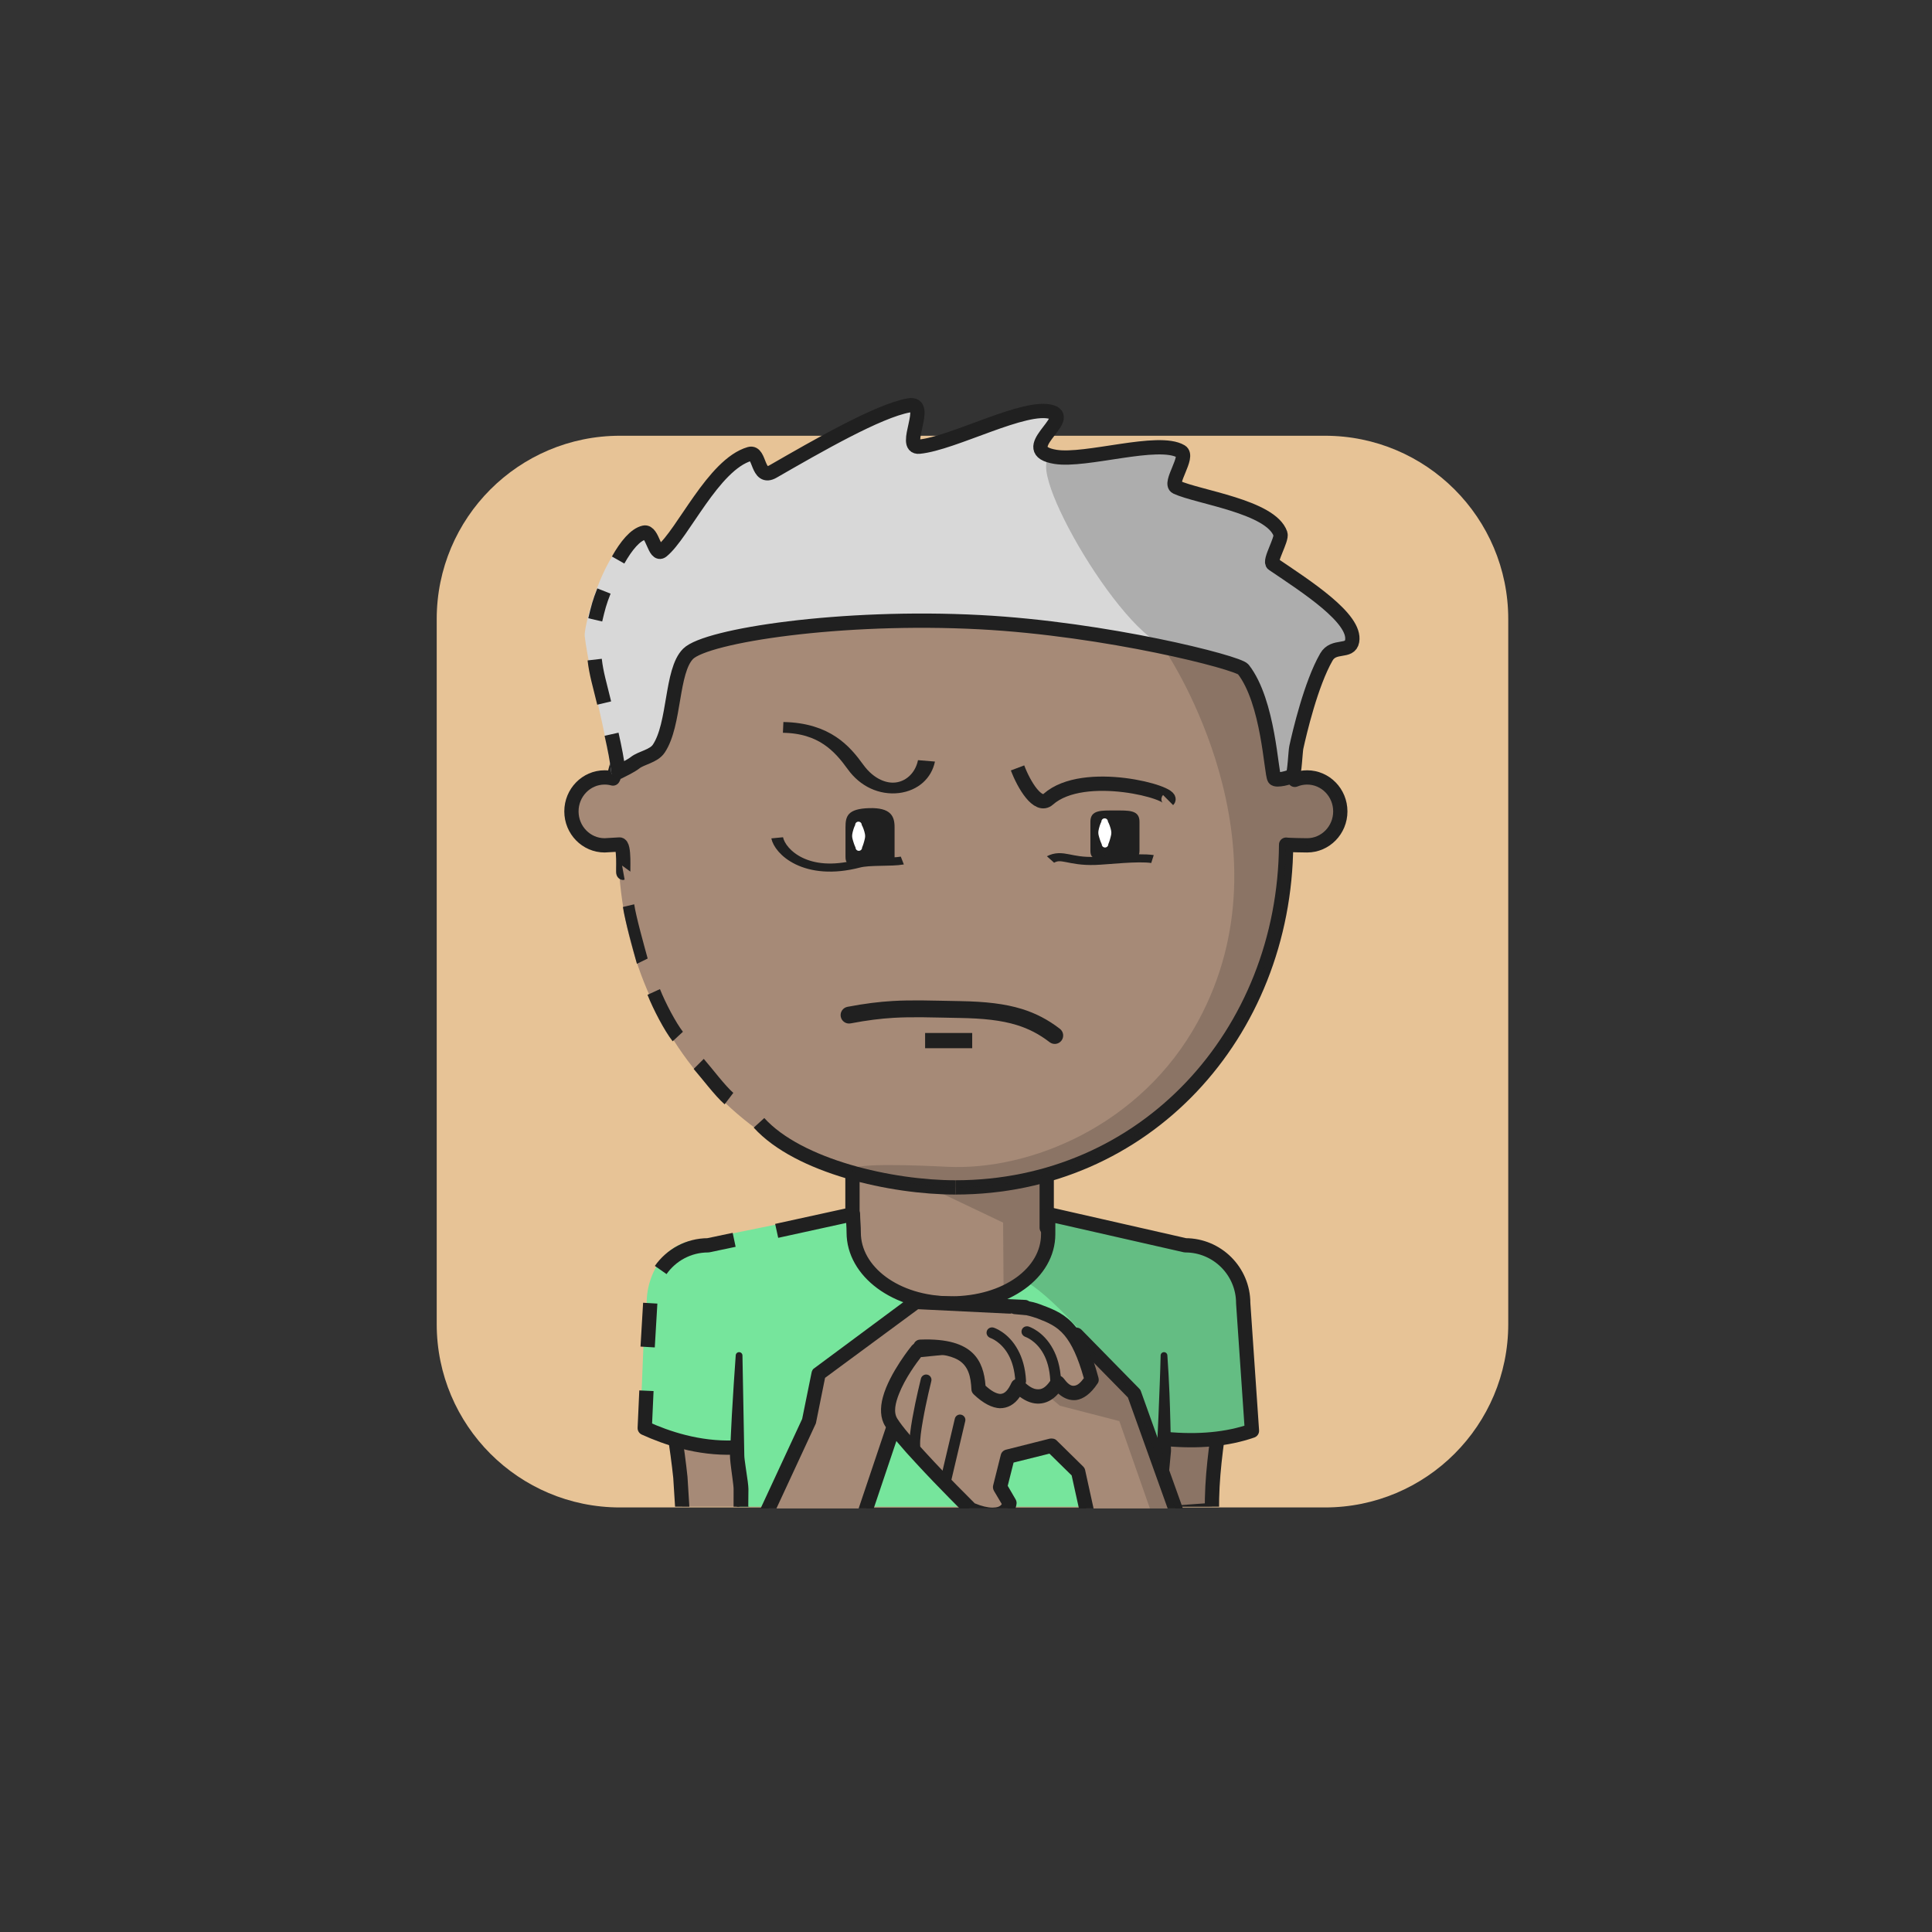 <?xml version="1.0" encoding="UTF-8" standalone="no"?>
<!DOCTYPE svg PUBLIC "-//W3C//DTD SVG 1.1//EN" "http://www.w3.org/Graphics/SVG/1.1/DTD/svg11.dtd">
<svg xmlns="http://www.w3.org/2000/svg" xmlns:xlink="http://www.w3.org/1999/xlink" xmlns:serif="http://www.serif.com/" width="100%" height="100%" viewBox="0 0 541 541" version="1.1" xml:space="preserve" style="fill-rule:evenodd;clip-rule:evenodd;stroke-linejoin:round;stroke-miterlimit:2;">
    <rect x="0" y="0" width="541" height="541" fill="#333333" stroke="none"/>
    <g transform="matrix(1,0,0,1,-9233,-713)">
        <g id="Rover" transform="matrix(0.92,0,0,1.307,9268.01,700.115)">
            <rect x="-37.05" y="10.062" width="586.957" height="413.292" style="fill:none;"/>
            <g transform="matrix(1.602,0,0,1.182,72.819,85.186)">
                <g id="dessert">
                    <path d="M217.349,48.484C217.349,30.131 201.756,15.253 182.522,15.253C145.109,15.253 86.002,15.253 48.59,15.253C29.355,15.253 13.763,30.131 13.763,48.484L13.763,176.277C13.763,194.63 29.355,209.508 48.59,209.508L182.522,209.508C201.756,209.508 217.349,194.63 217.349,176.277L217.349,48.484Z" style="fill:none;"/>
                    <clipPath id="_clip1">
                        <path d="M217.349,48.484C217.349,30.131 201.756,15.253 182.522,15.253C145.109,15.253 86.002,15.253 48.59,15.253C29.355,15.253 13.763,30.131 13.763,48.484L13.763,176.277C13.763,194.63 29.355,209.508 48.59,209.508L182.522,209.508C201.756,209.508 217.349,194.63 217.349,176.277L217.349,48.484Z"/>
                    </clipPath>
                    <g clip-path="url(#_clip1)">
                        <g transform="matrix(0.535,0,0,0.558,-6.599,-251.659)">
                            <rect x="32.765" y="466.616" width="392.585" height="379.107" style="fill:rgb(231,195,150);"/>
                        </g>
                    </g>
                </g>
            </g>
        </g>
    </g>
<g transform="matrix(1,0,0,1,-3916,-15627)">
        <g id="M7XUNd_Rover" transform="matrix(0.92,0,0,1.307,3950.86,15614.4)">
            <rect x="-37.05" y="10.062" width="586.957" height="413.292" style="fill:none;"/>
            <g transform="matrix(1.602,0,0,1.182,71.469,84.805)">
                <g id="M7XUNd_skins">
                    <g id="Circle-N-white" serif:id="M7XUNd_Circle N white">
                        <path d="M217.349,48.484C217.349,30.131 201.756,15.253 182.522,15.253L48.59,15.253C29.355,15.253 13.763,30.131 13.763,48.484L13.763,176.277C13.763,194.63 29.355,209.508 48.59,209.508C86.002,209.508 145.109,209.508 182.522,209.508C201.756,209.508 217.349,194.63 217.349,176.277L217.349,48.484Z" style="fill:none;"/>
                        <clipPath id="M7XUNd__clip1">
                            <path d="M217.349,48.484C217.349,30.131 201.756,15.253 182.522,15.253L48.59,15.253C29.355,15.253 13.763,30.131 13.763,48.484L13.763,176.277C13.763,194.63 29.355,209.508 48.59,209.508C86.002,209.508 145.109,209.508 182.522,209.508C201.756,209.508 217.349,194.63 217.349,176.277L217.349,48.484Z"/>
                        </clipPath>
                        <g clip-path="url(#M7XUNd__clip1)">
                            <g id="M7XUNd_skin2" transform="matrix(0.416,0,0,0.564,8.745,-26.529)">
                                <g transform="matrix(1.63,0,0,1.148,-861.8,-526.88)">
                                    <path d="M598.934,772.422C598.934,772.422 604.177,799.891 605.775,815.276L606.447,825.958L626.844,825.589L730.109,826.205L754.744,824.438C754.379,807.425 760.04,785.809 760.404,773.028C760.521,768.9 761.024,757.984 753.996,755.737L708.423,745.403L708.423,716.914L653.995,716.914L653.995,745.403L607.526,754.505C600.591,756.882 598.929,765.633 598.934,772.422Z" style="fill:rgb(166,138,119);"/>
                                </g>
                                <g transform="matrix(1.878,0,0,1.412,-295.733,-22.317)">
                                    <path d="M313.592,225.533L300.253,223.265L274.853,235.067L302.85,247.545L302.956,261.91C302.977,261.947 308.321,264.338 311.61,263.09C316.187,261.352 328.072,260.443 329.265,261.077C335.413,264.349 333.638,263.054 336.544,264.86C339.357,266.608 329.439,267.584 331.26,274.674C334.695,288.053 334.866,312.164 332.38,312.386L352.944,312.333L357.772,272.683C358.647,267.032 357.54,262.38 354.904,258.499L313.592,250.006L313.592,225.533Z" style="fill:rgb(32,32,32);fill-opacity:0.2;"/>
                                </g>
                                <g transform="matrix(1.63,0,0,1.148,-861.8,-526.88)">
                                    <path d="M598.934,772.422C598.934,772.422 604.177,799.891 605.775,815.276L606.447,825.958L626.844,825.589L730.109,826.205L754.744,824.438C754.379,807.425 760.04,785.809 760.404,773.028C760.521,768.9 761.024,757.984 753.996,755.737L708.423,745.403L708.423,716.914L653.995,716.914L653.995,745.403L607.526,754.505C600.591,756.882 598.929,765.633 598.934,772.422Z" style="fill:none;stroke:rgb(32,32,32);stroke-width:4px;"/>
                                </g>
                                <g transform="matrix(1.63,0,0,1.148,-1053.36,-526.88)">
                                    <path d="M739.746,781.298L737.677,802.616C737.67,802.717 737.674,802.82 737.687,802.92L738.984,813.993C738.984,813.993 739.105,824.627 739.105,824.627C739.99,825.096 740.386,825.482 740.867,825.475C741.348,825.468 741.733,825.072 741.727,824.591L742.605,824.578L742.425,813.861C742.424,813.792 742.419,813.724 742.41,813.656L740.735,802.626C740.735,802.626 741.486,781.413 741.486,781.413C741.518,780.933 741.154,780.517 740.673,780.486C740.193,780.454 739.777,780.818 739.746,781.298Z" style="fill:rgb(32,32,32);"/>
                                </g>
                                <g transform="matrix(1.63,0,0,1.148,-863.62,-526.88)">
                                    <path d="M739.745,781.41L740.408,802.64C740.408,802.64 738.993,813.696 738.993,813.696C738.986,813.767 738.982,813.838 738.983,813.909L739.105,824.627C739.99,825.096 740.386,825.482 740.867,825.475C741.348,825.468 741.733,825.072 741.727,824.591L742.605,824.578L742.427,813.949C742.427,813.949 743.459,802.885 743.459,802.885C743.469,802.798 743.471,802.71 743.466,802.622L741.486,781.302C741.456,780.821 741.042,780.456 740.562,780.485C740.082,780.515 739.716,780.929 739.745,781.41Z" style="fill:rgb(32,32,32);"/>
                                </g>
                            </g>
                        </g>
                    </g>
                </g>
            </g>
            <g transform="matrix(1.602,0,0,1.182,71.469,84.805)">
                <g id="M7XUNd_shirts">
                    <g id="M7XUNd_blueShirt">
                        <path d="M217.349,48.484C217.349,30.131 201.756,15.253 182.522,15.253L48.59,15.253C29.355,15.253 13.763,30.131 13.763,48.484L13.763,176.277C13.763,194.63 29.355,209.508 48.59,209.508C86.002,209.508 145.109,209.508 182.522,209.508C201.756,209.508 217.349,194.63 217.349,176.277L217.349,48.484Z" style="fill:none;"/>
                        <clipPath id="M7XUNd__clip2">
                            <path d="M217.349,48.484C217.349,30.131 201.756,15.253 182.522,15.253L48.59,15.253C29.355,15.253 13.763,30.131 13.763,48.484L13.763,176.277C13.763,194.63 29.355,209.508 48.59,209.508C86.002,209.508 145.109,209.508 182.522,209.508C201.756,209.508 217.349,194.63 217.349,176.277L217.349,48.484Z"/>
                        </clipPath>
                        <g clip-path="url(#M7XUNd__clip2)">
                            <g transform="matrix(0.835,0,0,0.796,-128.461,-41.088)">
                                <path d="M218.537,277.291L219.231,268.476C219.231,261.204 223.993,254.127 231.265,254.127L264.317,247.388C263.788,248.736 265.592,251.068 265.592,252.533C265.592,261.364 275.842,268.533 288.467,268.533C301.092,268.533 311.342,261.364 311.342,252.533C311.342,251.068 311.06,249.649 310.532,248.3L341.792,255.3C349.064,255.3 354.968,261.204 354.968,268.476L356.985,296.14C357.185,298.212 339.31,299.44 337.238,299.04L336.198,346.853L238.526,346.853L240.472,312.841L239.016,301.524C237.944,301.324 217.915,299.442 217.715,297.57L218.537,277.291Z" style="fill:rgb(118,229,156);"/>
                            </g>
                            <g transform="matrix(0.835,0,0,0.796,-128.461,-41.088)">
                                <path d="M311.1,249.209L341.792,255.3C349.064,255.3 354.968,261.204 354.968,268.476L357.434,297.069L350.562,299.684L336.776,299.553C336.976,301.625 336.994,319.957 335.97,321.802C335.071,323.42 330.431,337.716 329.608,321.042C329.318,315.159 330.677,306.139 330.538,300.398C330.298,290.519 325.953,289.219 324.567,284.917C321.835,276.437 303.65,260.254 305.418,264.442C306.428,266.831 313.404,252.334 311.1,249.209Z" style="fill:rgb(32,32,32);fill-opacity:0.2;"/>
                            </g>
                            <g transform="matrix(0.835,0,0,0.796,-128.461,-41.088)">
                                <path d="M219.456,278.458L220.044,268.476" style="fill:none;stroke:rgb(32,32,32);stroke-width:3.25px;"/>
                            </g>
                            <g transform="matrix(0.835,0,0,0.796,-128.461,-27.161)">
                                <path d="M239.062,283.861C230.962,284.131 223.785,281.7 218.794,279.425L219.178,270.92" style="fill:none;stroke:rgb(32,32,32);stroke-width:3.25px;"/>
                            </g>
                            <g transform="matrix(0.835,0,0,0.796,-128.461,-41.088)">
                                <path d="M222.425,260.924C224.809,257.525 228.757,255.3 233.221,255.3L239.139,254.052" style="fill:none;stroke:rgb(32,32,32);stroke-width:3.25px;"/>
                            </g>
                            <g transform="matrix(0.835,0,0,0.796,-128.461,-41.088)">
                                <path d="M248.813,252.011L266.169,248.207C266.202,249.836 266.342,250.928 266.342,252.393C266.342,261.224 275.842,268.533 288.467,268.533C301.092,268.533 310.593,261.598 310.593,252.767C310.593,251.302 310.592,249.977 310.625,248.207L341.792,255.3C349.064,255.3 354.968,261.204 354.968,268.476L356.956,297.533C351.306,299.492 344.75,300.093 337.331,299.398" style="fill:none;stroke:rgb(32,32,32);stroke-width:3.25px;"/>
                            </g>
                            <g transform="matrix(0.679,0,0,0.648,-6.676,-8.989)">
                                <path d="M235.959,350.276L236.33,328.306L236.962,321.591C236.855,316.371 236.74,310.756 236.533,305.567C236.375,301.63 236.16,297.954 235.941,294.878C235.928,294.358 235.494,293.947 234.974,293.961C234.453,293.974 234.042,294.408 234.056,294.928C234.012,297.287 233.91,299.995 233.804,302.906C233.591,308.778 233.314,315.428 233.005,321.535L232.198,328.238L231.96,350.228C231.946,351.332 232.832,352.239 233.935,352.252C235.039,352.265 235.946,351.38 235.959,350.276Z" style="fill:rgb(32,32,32);"/>
                            </g>
                            <g transform="matrix(0.679,0,0,0.648,-87.407,-8.989)">
                                <path d="M237.775,349.642C238.228,349.55 238.018,349.262 237.657,348.982C237.669,348.778 237.682,348.549 237.673,348.329C237.539,344.984 237.543,337.581 237.613,332.287C237.617,331.899 237.549,331.108 237.422,330.12C237.11,327.705 236.453,323.891 236.459,322.857C236.459,322.857 235.941,294.929 235.941,294.929C235.955,294.408 235.544,293.975 235.024,293.961C234.504,293.947 234.07,294.357 234.056,294.878C233.71,299.824 233.305,305.584 232.974,311.628C232.772,315.297 232.617,319.06 232.447,322.799C232.435,323.209 232.489,323.994 232.596,324.963C232.866,327.424 233.477,331.289 233.463,332.248C233.432,337.616 233.476,345.123 233.651,348.514C233.698,349.441 233.765,350.105 233.828,350.415C234.064,351.574 234.83,351.938 235.086,352.042C236.105,352.466 237.277,351.983 237.701,350.964C237.882,350.528 237.898,350.064 237.775,349.642ZM236.925,348.507C237.239,348.706 237.484,348.983 237.643,349.302C237.638,349.524 237.658,349.665 237.757,349.647L237.775,349.642C237.742,349.525 237.697,349.411 237.643,349.302C237.644,349.208 237.651,349.099 237.657,348.982C237.43,348.804 237.143,348.629 236.925,348.507Z" style="fill:rgb(32,32,32);"/>
                            </g>
                        </g>
                    </g>
                </g>
            </g>
            <g id="M7XUNd_border_mask" transform="matrix(1.602,0,0,1.182,72.819,85.186)">
                <path d="M217.349,48.484C217.349,30.131 201.756,15.253 182.522,15.253C145.109,15.253 86.002,15.253 48.59,15.253C29.355,15.253 13.763,30.131 13.763,48.484C13.763,84.182 13.763,140.58 13.763,176.277C13.763,194.63 29.355,209.508 48.59,209.508C86.002,209.508 145.109,209.508 182.522,209.508C201.756,209.508 217.349,194.63 217.349,176.277L217.349,48.484Z" style="fill:none;"/>
            </g>
        </g>
    </g><g transform="matrix(1,0,0,1,-768,0)">
        <g id="Gy7UKR_Avatar_ssal" transform="matrix(0.92,0,0,1.307,802.689,-13.147)">
            <rect x="-37.05" y="10.062" width="586.957" height="413.292" style="fill:none;"/>
            <g transform="matrix(1.602,0,0,1.182,71.469,84.805)">
                <g id="Gy7UKR_skins">
                    <g id="Gy7UKR_skin1">
                        <path d="M217.349,48.484C217.349,30.131 201.756,15.253 182.522,15.253L48.59,15.253C29.355,15.253 13.763,30.131 13.763,48.484L13.763,176.277C13.763,194.63 29.355,209.508 48.59,209.508L182.522,209.508C201.756,209.508 217.349,194.63 217.349,176.277L217.349,48.484Z" style="fill:none;"/>
                        <clipPath id="Gy7UKR__clip1">
                            <path d="M217.349,48.484C217.349,30.131 201.756,15.253 182.522,15.253L48.59,15.253C29.355,15.253 13.763,30.131 13.763,48.484L13.763,176.277C13.763,194.63 29.355,209.508 48.59,209.508L182.522,209.508C201.756,209.508 217.349,194.63 217.349,176.277L217.349,48.484Z"/>
                        </clipPath>
                        <g clip-path="url(#Gy7UKR__clip1)">
                            <g id="Gy7UKR_skin2" transform="matrix(0.416,0,0,0.564,8.745,-26.529)">
                                <g transform="matrix(2.005,0,0,1.412,-329.647,-22.317)">
                                    <path d="M212.55,147.13C219.263,110.547 251.34,82.791 289.848,82.791C328.387,82.791 360.483,110.591 367.161,147.211C368.029,146.855 368.978,146.659 369.97,146.659C374.142,146.659 377.53,150.122 377.53,154.388C377.53,158.654 374.142,162.117 369.97,162.117C369.445,162.117 365.679,162.062 365.184,161.958C364.876,205.065 333.258,241.212 290.074,241.212C245.101,241.212 213.381,205.883 213.046,162.791C212.619,162.868 210.396,162.117 209.948,162.117C205.776,162.117 202.389,158.654 202.389,154.388C202.389,150.122 205.776,146.659 209.948,146.659C210.862,146.659 211.739,146.825 212.55,147.13Z" style="fill:rgb(166,138,119);"/>
                                </g>
                                <g transform="matrix(1.413,0,0,1.058,-186.358,53.942)">
                                    <path d="M236.694,221.207C233.837,218.896 229.423,213.353 226.917,210.671" style="fill:none;stroke:rgb(32,32,32);stroke-width:4.47px;"/>
                                </g>
                                <g transform="matrix(1.408,-0.118,0.183,1.087,-228.023,69.514)">
                                    <path d="M223.632,206.907C221.554,203.777 218.903,197.45 217.623,193.079" style="fill:none;stroke:rgb(32,32,32);stroke-width:4.38px;"/>
                                </g>
                                <g transform="matrix(1.045,-0.051,0.104,1.056,-136.807,56.767)">
                                    <path d="M216.079,187.565C214.947,183.568 212.266,174.687 211.778,170.458" style="fill:none;stroke:rgb(32,32,32);stroke-width:5.03px;"/>
                                </g>
                                <g transform="matrix(2.005,0,0,1.412,-329.647,-22.317)">
                                    <path d="M214.227,168.378C214.045,168.411 214.608,161.853 213.326,161.925C211.608,162.021 210.204,162.117 209.948,162.117C205.776,162.117 202.389,158.654 202.389,154.388C202.389,150.122 205.776,146.659 209.948,146.659C210.605,146.659 211.243,146.745 211.85,146.906C212.088,146.969 213.739,139.129 215.26,135.991C215.26,135.991 219.49,125.987 222.057,121.622" style="fill:none;stroke:rgb(32,32,32);stroke-width:3.25px;"/>
                                </g>
                                <g transform="matrix(2.005,0,0,1.412,-329.647,-22.317)">
                                    <path d="M222.057,121.622C235.719,98.395 260.976,82.791 289.848,82.791C328.387,82.791 360.483,110.591 367.161,147.211C368.029,146.855 368.978,146.659 369.97,146.659C374.142,146.659 377.53,150.122 377.53,154.388C377.53,158.654 374.142,162.117 369.97,162.117C369.445,162.117 365.679,162.062 365.184,161.958C364.876,205.065 333.032,239.971 289.848,239.971" style="fill:none;stroke:rgb(32,32,32);stroke-width:3.25px;"/>
                                </g>
                                <g transform="matrix(2.005,0,0,1.412,-329.647,-22.317)">
                                    <path d="M289.848,239.971C275.379,239.971 254.17,235.236 245.116,225.275" style="fill:none;stroke:rgb(32,32,32);stroke-width:3.25px;"/>
                                </g>
                                <g transform="matrix(2.005,0,0,1.412,-329.647,-22.317)">
                                    <g id="Gy7UKR_shadow_norm">
                                        <path d="M289.848,239.971C286.492,239.971 268.429,238.046 266.589,236.351C264.212,234.163 281.963,234.985 288.04,235.279C306.78,236.185 332.206,225.959 345.161,202.095C367.022,161.824 338.393,119.121 338.14,118.507C325.72,88.382 277.797,82.791 289.848,82.791C328.387,82.791 360.483,110.591 367.161,147.211C368.029,146.855 368.978,146.659 369.97,146.659C374.142,146.659 377.53,150.122 377.53,154.388C377.53,158.654 375.442,162.695 366.65,162.406C366.124,162.389 365.611,162.351 365.115,162.246C364.807,205.354 333.032,239.971 289.848,239.971Z" style="fill:rgb(32,32,32);fill-opacity:0.2;"/>
                                    </g>
                                </g>
                            </g>
                        </g>
                    </g>
                </g>
            </g>
        </g>
    </g><g transform="matrix(1,0,0,1,-2640,-2503)">
        <g id="WDaUJ3_b1_h4_fg_wavySpike" transform="matrix(0.92,0,0,1.307,2674.85,2490.8)">
            <rect x="-37.05" y="10.062" width="586.957" height="413.292" style="fill:none;"/>
            <g transform="matrix(1.087,0,0,0.765,-348.212,67.673)">
                <g id="Hair-front" serif:id="WDaUJ3_Hair front">
                    <g id="WDaUJ3_Layer2">
                        <path d="M456.701,140.492C455.628,130.347 450.437,112.315 449.218,101.851C448.983,99.832 452.424,85.433 458.208,77.676C460.158,75.061 463.993,73.316 465.87,72.9C468.278,72.367 468.781,79.724 470.866,78.038C476.706,73.316 485.233,53.837 495.39,50.878C498.424,49.994 497.388,58.409 501.952,55.784C514.501,48.566 531.379,38.824 539.96,37.276C546.197,36.15 537.804,49.332 542.896,48.839C552.516,47.908 572.779,36.763 580.052,39.179C585.983,41.149 569.522,49.808 581.008,51.684C589.578,53.084 609.862,46.403 616.189,50.174C618.575,51.596 612.64,59.117 614.894,60.167C620.931,62.982 641.373,65.579 644.025,73.251C644.553,74.779 640.756,80.898 641.929,81.693C651.346,88.068 665.254,96.945 664.106,103.297C663.495,106.679 658.962,104.144 656.889,107.753C652.568,115.272 649.363,128.997 648.47,133.075C648.229,134.179 647.99,140.361 647.447,140.905C646.824,141.528 642.781,142.51 642.322,141.757C641.389,140.224 640.741,120.354 633.624,111.204C632.135,109.289 595.297,99.86 559.935,97.99C521.1,95.937 483.286,101.737 478.169,106.854C473.368,111.655 474.561,126.502 469.962,133.399C468.528,135.55 465.106,135.949 463.328,137.346C462.15,138.271 457.8,139.943 456.701,140.492Z" style="fill:rgb(216,216,216);"/>
                        <path d="M613.29,105.383C599.089,102.302 569.522,49.808 581.008,51.684C589.578,53.084 609.862,46.403 616.189,50.174C618.575,51.596 612.64,59.117 614.894,60.167C620.931,62.982 641.373,65.579 644.025,73.251C644.553,74.779 640.756,80.898 641.929,81.693C651.346,88.068 665.254,96.945 664.106,103.297C663.495,106.679 658.962,104.144 656.889,107.753C652.568,115.272 649.363,128.997 648.47,133.075C648.229,134.179 647.99,140.361 647.447,140.905C646.824,141.528 642.781,142.51 642.322,141.757C641.389,140.224 640.741,120.354 633.624,111.204C632.95,110.337 625.034,107.931 613.29,105.383Z" style="fill-opacity:0.2;"/>
                        <g transform="matrix(1,0,0,1,1.017,4.194)">
                            <path d="M453.651,116.446C452.384,111.134 451.464,108.333 450.992,104.276" style="fill:none;stroke:rgb(32,32,32);stroke-width:4px;"/>
                        </g>
                        <g transform="matrix(0.991,-0.137,0.137,0.991,-10.051,70.147)">
                            <path d="M453.947,90.195C455.19,86.972 455.81,85.454 457.464,82.533" style="fill:none;stroke:rgb(32,32,32);stroke-width:4px;"/>
                        </g>
                        <path d="M458.576,80.58C460.847,76.568 463.387,73.451 465.87,72.9C468.278,72.367 468.781,79.724 470.866,78.038C476.706,73.316 485.233,53.837 495.39,50.878C498.424,49.994 497.388,58.409 501.952,55.784C514.501,48.566 531.379,38.824 539.96,37.276C546.197,36.15 537.804,49.332 542.896,48.839C552.516,47.908 572.779,36.763 580.052,39.179C585.983,41.149 569.522,49.808 581.008,51.684C589.578,53.084 609.862,46.403 616.189,50.174C618.575,51.596 612.64,59.117 614.894,60.167C620.931,62.982 641.373,65.579 644.025,73.251C644.553,74.779 640.756,80.898 641.929,81.693C651.346,88.068 665.254,96.945 664.106,103.297C663.495,106.679 658.962,104.144 656.889,107.753C652.568,115.272 649.363,128.997 648.47,133.075C648.229,134.179 647.99,140.361 647.447,140.905C646.824,141.528 642.781,142.51 642.322,141.757C641.389,140.224 640.741,120.354 633.624,111.204C632.135,109.289 595.297,99.86 559.935,97.99C521.1,95.937 483.286,101.737 478.169,106.854C473.368,111.655 474.561,126.502 469.962,133.399C468.528,135.55 465.106,135.949 463.328,137.346C462.15,138.271 459.755,139.421 458.657,139.97C458.338,136.954 457.62,133.297 456.737,129.373" style="fill:none;stroke:rgb(32,32,32);stroke-width:4px;"/>
                    </g>
                </g>
            </g>
        </g>
    </g><g transform="matrix(1,0,0,1,-810,-1232)">
        <g id="Wj6UEB_b1_m3_annoyedMouth" transform="matrix(0.92,0,0,1.307,844.737,1219.51)">
            <rect x="-37.05" y="10.062" width="586.957" height="413.292" style="fill:none;"/>
            <g id="Wj6UEB_mouths" transform="matrix(1.087,0,0,0.765,-348.212,56.015)">
                <g id="Wj6UEB_cute_smile_mouth" transform="matrix(-1.072,-1.31287e-16,9.98936e-17,-0.816,790.964,767.239)">
                    <path d="M194.564,661.559C197.677,664.716 200.868,666.894 204.487,668.369C208.957,670.19 214.101,670.926 220.632,671.075C228.098,671.244 233.065,671.515 238.245,671.115C241.799,670.842 245.453,670.257 250.056,669.112C251.249,668.815 252.035,667.301 251.809,665.732C251.583,664.163 250.431,663.131 249.237,663.428C244.853,664.518 241.373,665.079 237.988,665.34C232.906,665.732 228.033,665.456 220.708,665.29C214.676,665.153 209.92,664.525 205.791,662.843C202.676,661.574 199.932,659.696 197.254,656.979C196.293,656.003 194.909,656.237 194.167,657.501C193.425,658.765 193.603,660.583 194.564,661.559Z" style="fill:rgb(32,32,32);"/>
                </g>
                <g transform="matrix(0.867,0,0,1,-4918.98,-16713)">
                    <path d="M6301.76,16943.7L6316.97,16943.7" style="fill:none;stroke:rgb(32,32,32);stroke-width:4.27px;"/>
                </g>
            </g>
        </g>
    </g><g transform="matrix(1,0,0,1,-3215,-15627)">
        <g id="GL2UqL_Rover" transform="matrix(0.92,0,0,1.307,3250.05,15614.4)">
            <rect x="-37.05" y="10.062" width="586.957" height="413.292" style="fill:none;"/>
            <g id="GL2UqL_border_mask" transform="matrix(1.602,0,0,1.182,72.819,85.186)">
                <path d="M217.349,48.484C217.349,30.131 201.756,15.253 182.522,15.253C145.109,15.253 86.002,15.253 48.59,15.253C29.355,15.253 13.763,30.131 13.763,48.484C13.763,84.182 13.763,140.58 13.763,176.277C13.763,194.63 29.355,209.508 48.59,209.508C86.002,209.508 145.109,209.508 182.522,209.508C201.756,209.508 217.349,194.63 217.349,176.277L217.349,48.484Z" style="fill:none;"/>
                <clipPath id="GL2UqL__clip1">
                    <path d="M217.349,48.484C217.349,30.131 201.756,15.253 182.522,15.253C145.109,15.253 86.002,15.253 48.59,15.253C29.355,15.253 13.763,30.131 13.763,48.484C13.763,84.182 13.763,140.58 13.763,176.277C13.763,194.63 29.355,209.508 48.59,209.508C86.002,209.508 145.109,209.508 182.522,209.508C201.756,209.508 217.349,194.63 217.349,176.277L217.349,48.484Z"/>
                </clipPath>
                <g clip-path="url(#GL2UqL__clip1)">
                    <g transform="matrix(0.679,0,0,0.648,-6504.32,-10917)">
                        <path d="M9682.43,17191.9L9703.66,17146.2L9706.35,17132.9L9733.58,17112.8L9764.05,17114.2L9773.01,17129.1L9739.88,17149L9727.06,17148.6L9712.48,17191.9L9682.43,17191.9Z" style="fill:rgb(166,138,119);"/>
                        <path d="M9680.62,17191C9680.33,17191.7 9680.38,17192.4 9680.75,17193C9681.12,17193.5 9681.75,17193.9 9682.43,17193.9L9712.48,17193.9C9713.34,17193.9 9714.1,17193.3 9714.38,17192.5L9728.48,17150.6C9728.48,17150.6 9739.81,17151 9739.81,17151C9740.19,17151 9740.57,17150.9 9740.91,17150.7L9774.03,17130.8C9774.49,17130.6 9774.82,17130.1 9774.95,17129.6C9775.08,17129.1 9774.99,17128.6 9774.72,17128.1L9765.76,17113.2C9765.42,17112.6 9764.81,17112.2 9764.14,17112.2L9733.68,17110.8C9733.22,17110.7 9732.76,17110.9 9732.39,17111.1L9705.16,17131.3C9704.76,17131.5 9704.49,17132 9704.39,17132.5C9704.39,17132.5 9701.75,17145.5 9701.75,17145.5C9701.75,17145.5 9680.62,17191 9680.62,17191ZM9685.57,17189.9L9705.47,17147C9705.54,17146.9 9705.59,17146.7 9705.62,17146.6L9708.16,17134C9708.16,17134 9734.2,17114.8 9734.2,17114.8C9734.2,17114.8 9762.88,17116.2 9762.88,17116.2C9762.88,17116.2 9770.26,17128.4 9770.26,17128.4C9770.26,17128.4 9739.35,17147 9739.35,17147C9739.35,17147 9727.13,17146.6 9727.13,17146.6C9726.25,17146.5 9725.45,17147.1 9725.17,17147.9L9711.04,17189.9L9685.57,17189.9Z" style="fill:rgb(32,32,32);"/>
                    </g>
                    <g transform="matrix(0.679,0,0,0.648,-6504.32,-10917)">
                        <path d="M9814.35,17193.4L9794.64,17138.4L9778.44,17121.9L9733.96,17126.3C9733.96,17126.3 9722.63,17140 9726.68,17146.5C9730.72,17152.9 9748.9,17170.8 9748.9,17170.8C9755.29,17173.7 9759.39,17172.1 9759.76,17169L9757.14,17164.5L9759.26,17156L9771.55,17153L9778.98,17160.3L9785.86,17191.5L9814.35,17193.4Z" style="fill:rgb(166,138,119);"/>
                        <path d="M9814.21,17195.4C9814.88,17195.4 9815.53,17195.1 9815.94,17194.6C9816.35,17194.1 9816.46,17193.3 9816.23,17192.7L9796.52,17137.7C9796.42,17137.4 9796.27,17137.2 9796.06,17137L9779.87,17120.5C9779.45,17120.1 9778.85,17119.9 9778.25,17119.9L9733.76,17124.3C9733.24,17124.3 9732.75,17124.6 9732.42,17125C9732.42,17125 9726.17,17132.6 9724.34,17139.4C9723.52,17142.4 9723.6,17145.3 9724.98,17147.5C9726.49,17149.9 9729.89,17153.9 9733.64,17157.9C9740.07,17164.9 9747.5,17172.2 9747.5,17172.2C9747.66,17172.4 9747.86,17172.5 9748.07,17172.6C9751.58,17174.2 9754.5,17174.5 9756.63,17174.2C9759.72,17173.6 9761.45,17171.7 9761.74,17169.2C9761.79,17168.8 9761.7,17168.4 9761.48,17168C9761.48,17168 9759.27,17164.2 9759.27,17164.2C9759.27,17164.2 9760.91,17157.7 9760.91,17157.7C9760.91,17157.7 9770.95,17155.2 9770.95,17155.2C9770.95,17155.2 9777.16,17161.3 9777.16,17161.3C9777.16,17161.3 9783.91,17191.9 9783.91,17191.9C9784.1,17192.8 9784.84,17193.4 9785.73,17193.5L9814.21,17195.4ZM9811.43,17191.2L9787.49,17189.6C9787.49,17189.6 9780.93,17159.8 9780.93,17159.8C9780.85,17159.4 9780.66,17159.1 9780.38,17158.8L9772.95,17151.5C9772.45,17151 9771.74,17150.9 9771.06,17151L9758.77,17154.1C9758.06,17154.3 9757.5,17154.8 9757.32,17155.6L9755.19,17164.1C9755.07,17164.6 9755.15,17165.1 9755.41,17165.6L9757.61,17169.3C9757.23,17170 9756.27,17170.3 9755.02,17170.3C9753.65,17170.3 9751.97,17169.9 9750.04,17169.1C9748.68,17167.7 9742.24,17161.4 9736.57,17155.2C9733.04,17151.4 9729.8,17147.7 9728.37,17145.4C9727.23,17143.6 9727.86,17141 9728.84,17138.5C9730.56,17134.1 9733.76,17129.8 9735,17128.2C9735,17128.2 9777.69,17124 9777.69,17124C9777.69,17124 9792.9,17139.5 9792.9,17139.5L9811.43,17191.2Z" style="fill:rgb(32,32,32);"/>
                    </g>
                    <g transform="matrix(0.679,0,0,0.648,-6504.32,-10917)">
                        <path d="M9814.35,17193.4L9794.64,17138.4L9778.44,17121.9L9754.03,17125L9773.86,17141.8L9790.5,17146.1L9805.93,17190.2L9814.35,17193.4Z" style="fill:rgb(32,32,32);fill-opacity:0.2;"/>
                    </g>
                    <g transform="matrix(0.679,0,0,0.648,-6504.32,-10917)">
                        <path d="M9734.86,17125.3C9748.26,17124.9 9750.78,17130 9751.11,17137.2C9755.98,17141.8 9759.68,17141.6 9762.13,17136.2C9766.23,17140.3 9769.99,17140.5 9773.28,17135.3C9776.43,17139.5 9779.59,17139.2 9782.74,17134.5C9778.9,17120.2 9774.41,17117.8 9768.32,17115.5C9767.17,17115.1 9763.99,17115.9 9760.48,17115.9" style="fill:rgb(166,138,119);"/>
                    </g>
                    <g transform="matrix(0.679,0,0,0.648,-6504.32,-10917)">
                        <path d="M9734.92,17127.3C9739.75,17127.1 9743.04,17127.7 9745.25,17128.9C9748.3,17130.6 9748.95,17133.7 9749.12,17137.3C9749.14,17137.8 9749.36,17138.2 9749.73,17138.6C9752.45,17141.2 9754.94,17142.4 9757.05,17142.5C9759.15,17142.5 9761.08,17141.6 9762.67,17139.3C9764.56,17140.7 9766.41,17141.3 9768.14,17141.2C9769.95,17141.1 9771.75,17140.3 9773.43,17138.4C9775.12,17139.9 9776.85,17140.4 9778.5,17140.2C9780.42,17139.9 9782.48,17138.5 9784.4,17135.6C9784.73,17135.2 9784.82,17134.6 9784.67,17134C9782.73,17126.7 9780.58,17122.4 9778.21,17119.6C9775.52,17116.3 9772.52,17115 9769.01,17113.7C9768.24,17113.4 9767,17112.9 9765.27,17112.6C9764.19,17112.4 9762.92,17112.3 9761.44,17112.2C9760.33,17112.2 9759.42,17113.1 9759.4,17114.2C9759.38,17115.3 9760.26,17116.2 9761.36,17116.2C9762.59,17116.3 9763.66,17116.4 9764.56,17116.5C9765.97,17116.8 9766.99,17117.2 9767.62,17117.4C9770.47,17118.5 9772.95,17119.5 9775.14,17122.1C9777.15,17124.5 9778.91,17128.2 9780.57,17134.1C9779.68,17135.3 9778.85,17136.1 9777.93,17136.2C9776.86,17136.4 9775.94,17135.5 9774.88,17134.1C9774.48,17133.6 9773.85,17133.3 9773.2,17133.3C9772.54,17133.3 9771.94,17133.7 9771.59,17134.2C9770.41,17136.1 9769.26,17137.2 9767.92,17137.2C9766.51,17137.3 9765.1,17136.4 9763.54,17134.8C9763.08,17134.4 9762.42,17134.2 9761.77,17134.3C9761.13,17134.4 9760.59,17134.8 9760.31,17135.4C9759.43,17137.3 9758.51,17138.5 9757.15,17138.5C9755.93,17138.4 9754.6,17137.6 9753.06,17136.2C9752.79,17132.6 9751.85,17129.4 9749.49,17127.1C9746.91,17124.6 9742.49,17123 9734.8,17123.3C9733.7,17123.3 9732.83,17124.2 9732.86,17125.3C9732.89,17126.4 9733.82,17127.3 9734.92,17127.3Z" style="fill:rgb(32,32,32);"/>
                    </g>
                    <g transform="matrix(0.679,0,0,0.648,-6497.59,-10919)">
                        <path d="M9734.56,17148.5L9730.66,17165C9730.47,17165.8 9730.97,17166.6 9731.77,17166.8C9732.58,17167 9733.39,17166.5 9733.58,17165.7L9737.47,17149.2C9737.67,17148.4 9737.17,17147.6 9736.36,17147.4C9735.55,17147.2 9734.75,17147.7 9734.56,17148.5Z" style="fill:rgb(32,32,32);"/>
                    </g>
                    <g transform="matrix(0.679,0,0,0.648,-6497.59,-10919)">
                        <path d="M9725.07,17137.3C9725.07,17137.3 9723.64,17143 9722.68,17148.4C9722.13,17151.5 9721.76,17154.4 9721.86,17156.1C9721.92,17157 9722.63,17157.6 9723.45,17157.6C9724.28,17157.5 9724.91,17156.8 9724.86,17156C9724.76,17154.4 9725.14,17151.7 9725.64,17148.9C9726.57,17143.6 9727.98,17138 9727.98,17138C9728.18,17137.2 9727.69,17136.4 9726.89,17136.2C9726.09,17136 9725.27,17136.5 9725.07,17137.3Z" style="fill:rgb(32,32,32);"/>
                    </g>
                    <g transform="matrix(0.679,0,0,0.648,-6499.93,-10918.4)">
                        <path d="M9747.94,17125C9747.94,17125 9750.99,17126 9753.05,17129.8C9754.03,17131.6 9754.77,17134 9754.93,17137.2C9754.98,17138 9755.68,17138.6 9756.51,17138.6C9757.34,17138.5 9757.97,17137.8 9757.93,17137C9757.74,17133.3 9756.83,17130.5 9755.69,17128.4C9752.96,17123.3 9748.82,17122.1 9748.82,17122.1C9748.03,17121.9 9747.19,17122.3 9746.95,17123.1C9746.7,17123.9 9747.15,17124.7 9747.94,17125Z" style="fill:rgb(32,32,32);"/>
                    </g>
                    <g transform="matrix(0.679,0,0,0.648,-6493.29,-10918.6)">
                        <path d="M9747.94,17125C9747.94,17125 9750.99,17126 9753.05,17129.8C9754.03,17131.6 9754.77,17134 9754.93,17137.2C9754.98,17138 9755.68,17138.6 9756.51,17138.6C9757.34,17138.5 9757.97,17137.8 9757.93,17137C9757.74,17133.3 9756.83,17130.5 9755.69,17128.4C9752.96,17123.3 9748.82,17122.1 9748.82,17122.1C9748.03,17121.9 9747.19,17122.3 9746.95,17123.1C9746.7,17123.9 9747.15,17124.7 9747.94,17125Z" style="fill:rgb(32,32,32);"/>
                    </g>
                </g>
            </g>
        </g>
    </g><g transform="matrix(1,0,0,1,-17718,-2449)">
        <g id="oX5UEg_b1_e5_sideGlance" transform="matrix(0.92,0,0,1.307,17752.5,2436.15)">
            <rect x="-37.05" y="10.062" width="586.957" height="413.292" style="fill:none;"/>
            <g transform="matrix(0.667,0,0,0.667,88.546,62.624)">
                <g id="oX5UEg_eyes">
                    <g id="oX5UEg_eyes_eyebrowRaised2">
                        <g id="oX5UEg_eyes_male">
                            <g transform="matrix(-1.63,0.009,0.013,1.148,1274.57,-1376.41)">
                                <path d="M581.625,1349.32C579.585,1347.32 605.101,1340.06 615.177,1348.82C618.078,1351.34 621.961,1344.72 623.698,1339.99" style="fill:none;stroke:rgb(32,32,32);stroke-width:4px;"/>
                            </g>
                            <g transform="matrix(2.005,0,0,0.789,-216.806,71.978)">
                                <path d="M255.455,131.968L255.455,152.511" style="fill:none;"/>
                            </g>
                            <g transform="matrix(2.005,0,0,0.692,-192.381,88.607)">
                                <path d="M249.871,138.968L249.871,152.511C249.871,158.029 252.25,155.219 255.333,155.219C258.415,155.219 261.04,158.029 261.04,152.511L261.04,138.968C261.04,133.45 258.538,133.784 255.455,133.784C252.373,133.784 249.871,133.45 249.871,138.968Z" style="fill:rgb(32,32,32);"/>
                            </g>
                            <g transform="matrix(2.005,0,0,0.632,-304.139,103.139)">
                                <path d="M249.871,131.968L249.871,147.178C249.871,152.696 251.973,150.807 255.055,150.807C258.137,150.807 261.04,152.696 261.04,147.178L261.04,131.968C261.04,126.45 260.2,121.95 255.222,122.298C250.335,122.639 249.871,126.45 249.871,131.968Z" style="fill:rgb(32,32,32);"/>
                            </g>
                            <g transform="matrix(2.005,0,0,0.8,-334.293,70.324)">
                                <path d="M255.455,131.968L255.455,152.511" style="fill:none;"/>
                            </g>
                            <g transform="matrix(2.005,0,0,0.513,-311.456,117.651)">
                                <path d="M255.723,132.93C255.723,132.93 255.402,134.566 255.169,137.205C255.091,138.095 255.017,139.054 255.03,140.044C255.043,141.047 255.149,141.975 255.242,142.868C255.509,145.436 255.808,147.092 255.808,147.092C255.814,148.222 256.153,149.124 256.564,149.105C256.974,149.087 257.302,148.155 257.295,147.025C257.295,147.025 257.574,145.343 257.81,142.752C257.892,141.852 257.988,140.914 257.989,139.911C257.989,138.92 257.905,137.968 257.816,137.085C257.552,134.469 257.211,132.863 257.211,132.863C257.204,131.733 256.866,130.831 256.455,130.85C256.044,130.868 255.717,131.8 255.723,132.93Z" style="fill:white;"/>
                            </g>
                            <g transform="matrix(2.005,0,0,0.513,-199.11,116.588)">
                                <path d="M255.723,132.93C255.723,132.93 255.402,134.566 255.169,137.205C255.091,138.095 255.017,139.054 255.03,140.044C255.043,141.047 255.149,141.975 255.242,142.868C255.509,145.436 255.808,147.092 255.808,147.092C255.814,148.222 256.153,149.124 256.564,149.105C256.974,149.087 257.302,148.155 257.295,147.025C257.295,147.025 257.574,145.343 257.81,142.752C257.892,141.852 257.988,140.914 257.989,139.911C257.989,138.92 257.905,137.968 257.816,137.085C257.552,134.469 257.211,132.863 257.211,132.863C257.204,131.733 256.866,130.831 256.455,130.85C256.044,130.868 255.717,131.8 255.723,132.93Z" style="fill:white;"/>
                            </g>
                            <g transform="matrix(2.006,0,0,0.889,-1019.95,-1018.03)">
                                <path d="M592.397,1318.93C601.79,1319.19 605.855,1326.63 608.87,1333.25C614.192,1344.95 623.522,1342.26 625.002,1331.02" style="fill:none;stroke:rgb(32,32,32);stroke-width:3.89px;"/>
                            </g>
                            <g transform="matrix(1.848,0,0,0.889,-910.377,-982.867)">
                                <path d="M582.277,1319.27C582.993,1324.34 589.407,1333.53 602.254,1328.63C605.06,1327.56 610.361,1328.23 613.18,1327.48" style="fill:none;stroke:rgb(32,32,32);stroke-width:2.92px;"/>
                            </g>
                            <g transform="matrix(1.848,0,0,0.889,-805.951,-982.867)">
                                <path d="M593.259,1327.1C596.198,1324.86 597.861,1327.93 604.241,1327.62C607.234,1327.48 614.745,1326.14 618.446,1326.94" style="fill:none;stroke:rgb(32,32,32);stroke-width:2.92px;"/>
                            </g>
                        </g>
                    </g>
                </g>
            </g>
        </g>
    </g></svg>
